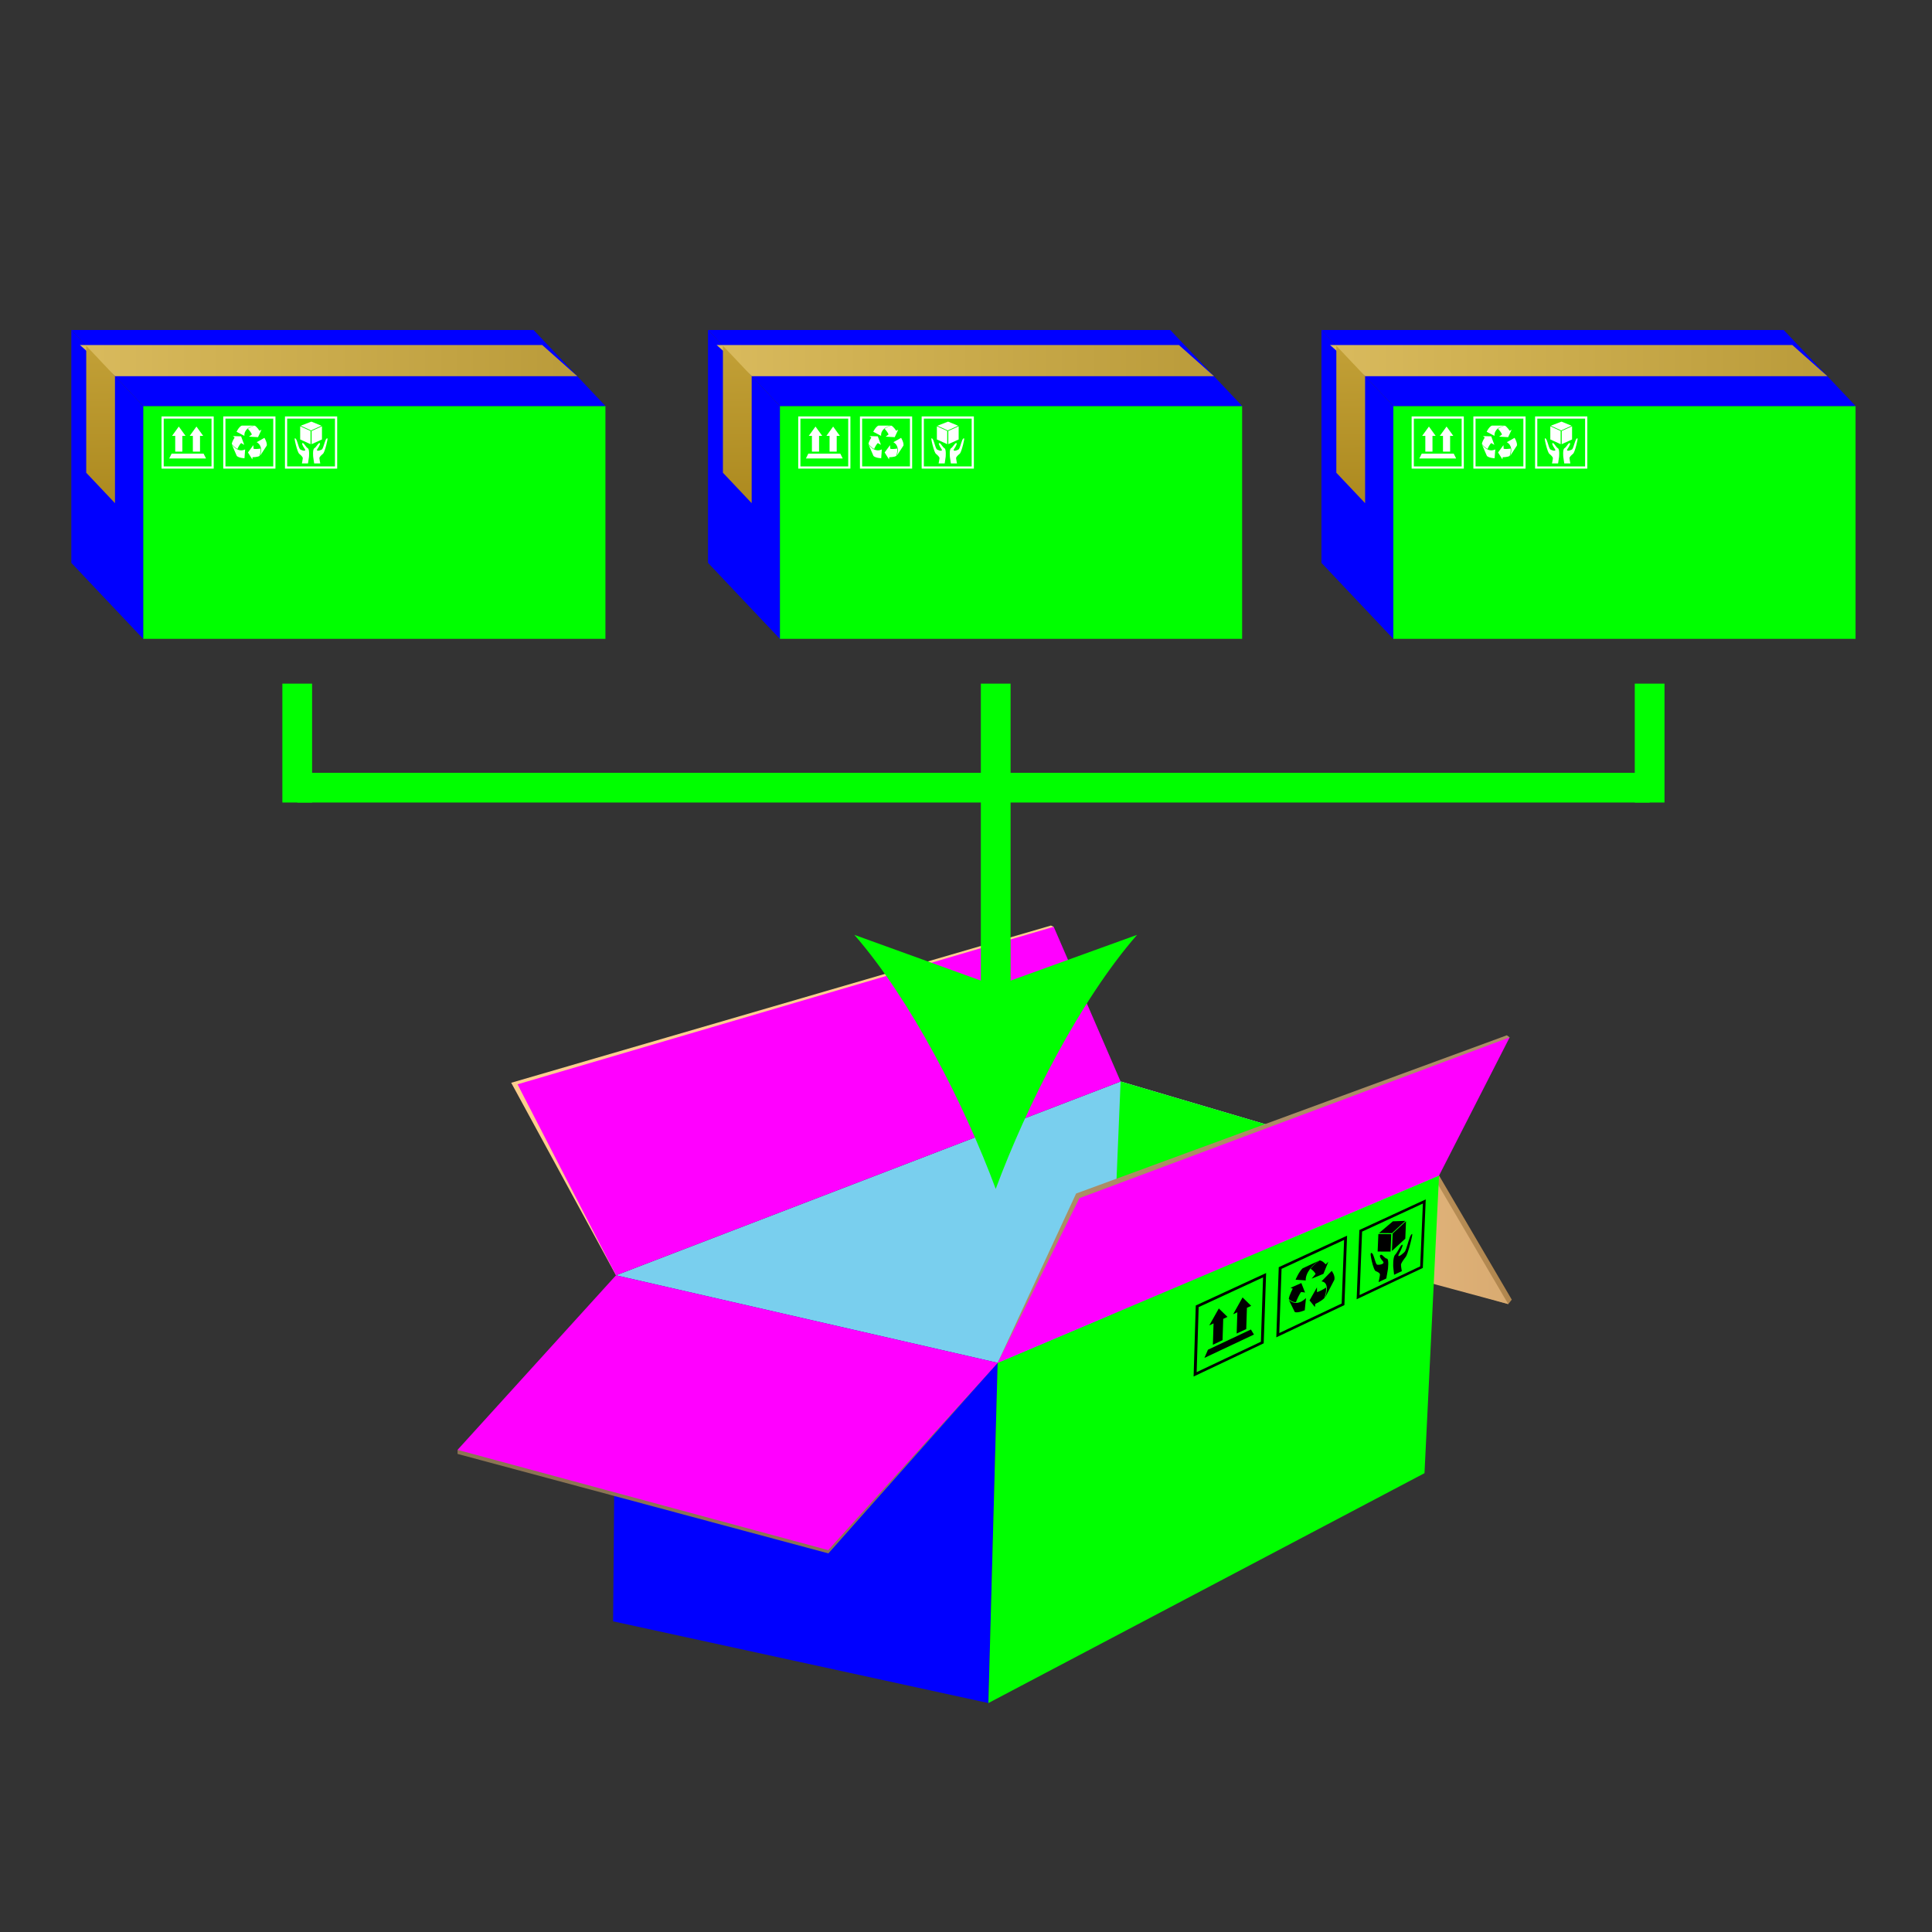 <?xml version="1.0" encoding="utf-8"?>
<!-- Generator: Adobe Illustrator 15.0.0, SVG Export Plug-In  -->
<!DOCTYPE svg>
<svg version="1.2" baseProfile="tiny"
	 xmlns="http://www.w3.org/2000/svg" xmlns:xlink="http://www.w3.org/1999/xlink" xmlns:a="http://ns.adobe.com/AdobeSVGViewerExtensions/3.0/"
	 x="0px" y="0px" width="130px" height="130px" viewBox="-4.799 -22.205 130 130" xml:space="preserve">
<rect x="-4.799" y="-22.205" width="130" height="130" fill="#333333" stroke="none"/>
<defs>
</defs>
<linearGradient id="SVGID_1_" gradientUnits="userSpaceOnUse" x1="70.605" y1="58.057" x2="96.925" y2="58.057">
	<stop  offset="0" style="stop-color:#D6AE7A"/>
	<stop  offset="1" style="stop-color:#B0864E"/>
</linearGradient>
<polygon fill="url(#SVGID_1_)" points="92.032,56.895 96.925,65.246 96.688,65.545 76.37,59.668 70.604,50.567 "/>
<linearGradient id="SVGID_2_" gradientUnits="userSpaceOnUse" x1="70.329" y1="58.217" x2="96.689" y2="58.217">
	<stop  offset="0" style="stop-color:#F5CA94"/>
	<stop  offset="1" style="stop-color:#D9AB71"/>
</linearGradient>
<polygon fill="url(#SVGID_2_)" points="91.786,57.197 96.688,65.545 76.104,59.986 70.329,50.889 "/>
<polygon fill="#0000FF" points="36.652,63.609 36.455,86.891 61.709,92.389 62.331,69.496 "/>
<polygon fill="#00FF00" points="92.03,56.895 91.052,76.922 61.709,92.389 62.331,69.496 "/>
<polygon fill="#79cfee" points="92.032,56.895 69.95,66.264 62.332,69.496 36.65,63.607 70.604,50.567 "/>
<polygon fill="#00FF00" points="92.032,56.895 69.95,66.264 70.604,50.567 "/>
<polygon fill="#AB8D66" points="96.782,47.596 69.362,65.914 62.331,69.496 67.61,58.105 96.593,47.457 "/>
<polygon fill="#FF00FF" points="92.032,56.895 69.95,66.264 62.332,69.496 67.833,58.416 96.782,47.596 "/>
<polygon fill="#FCCC8E" points="65.915,40.073 29.599,50.652 36.652,63.609 66.103,40.156 "/>
<polygon fill="#FF00FF" points="66.103,40.156 30.026,50.756 36.65,63.607 70.604,50.567 "/>
<polygon fill="#8C7454" points="50.942,82.32 62.331,69.496 25.99,75.352 25.99,75.627 "/>
<polygon fill="#FF00FF" points="50.929,82.098 62.332,69.496 36.65,63.607 25.99,75.352 "/>
<path d="M90.073,61.031c-0.004,0.014-0.01,0.027-0.014,0.041c-0.117,0.318-0.203,0.699-0.307,0.906
	c-0.051,0.1-0.445,0.426-0.459,0.314c-0.004-0.023,0.008-0.066,0.045-0.133c0.211-0.391,0.328-0.709,0.166-0.58
	c-0.102,0.084-0.266,0.477-0.43,0.65c-0.162,0.17-0.125,0.816-0.125,0.816l0.057,0.527l0.521-0.246c0,0-0.061-0.324-0.057-0.426
	c0-0.104,0.164-0.332,0.314-0.525c0.043-0.055,0.092-0.17,0.141-0.313c0.127-0.361,0.256-0.9,0.293-1.102
	C90.269,60.684,90.126,60.895,90.073,61.031z"/>
<path d="M88.526,62.488c-0.156-0.023-0.295-0.275-0.396-0.264c-0.158,0.02-0.061,0.24,0.127,0.443
	c0.031,0.035,0.041,0.066,0.037,0.094c-0.025,0.131-0.41,0.17-0.455,0.115c-0.092-0.115-0.15-0.432-0.246-0.652
	c-0.004-0.01-0.01-0.02-0.014-0.029c-0.043-0.092-0.176-0.176-0.146,0.068c0.021,0.176,0.111,0.615,0.215,0.871
	c0.039,0.102,0.082,0.174,0.123,0.191c0.143,0.055,0.291,0.139,0.285,0.242c-0.004,0.104-0.094,0.5-0.094,0.5l0.521-0.246
	l0.104-0.604C88.587,63.219,88.681,62.51,88.526,62.488z"/>
<polygon points="89.808,59.969 88.911,60.797 88.862,61.969 89.761,61.141 "/>
<polygon points="88.925,59.975 87.995,60.762 88.864,60.77 89.765,59.943 "/>
<polygon points="87.899,62.008 88.769,62.012 88.815,60.84 87.948,60.832 "/>
<path d="M90.94,63.111l-4.453,2.109l0.182-4.66l4.467-2.061L90.94,63.111z M86.685,64.936l4.078-1.93l0.18-4.227l-4.09,1.889
	L86.685,64.936z"/>
<polygon points="76.813,68.279 77.464,67.973 77.509,66.539 77.796,66.406 77.212,65.838 76.571,66.977 76.858,66.842 "/>
<polygon points="78.175,66.229 78.46,66.096 78.413,67.527 79.058,67.225 79.104,65.795 79.39,65.662 78.81,65.096 "/>
<polygon points="76.245,69.164 79.577,67.594 79.372,67.254 76.481,68.615 "/>
<path d="M80.233,68.184l-4.717,2.234l0.145-4.779l4.734-2.184L80.233,68.184z M75.722,70.123l4.322-2.045l0.146-4.332l-4.334,2.002
	L75.722,70.123z"/>
<path d="M83.72,63.525c-0.004,0.012-0.264,0.309-0.264,0.309l0.795-0.324l0.33-0.811l-0.18,0.174c0,0-0.201-0.256-0.404-0.266
	c0,0-0.346,0.219-0.607,0.563C83.495,63.221,83.708,63.428,83.72,63.525z"/>
<path d="M83.343,63.191c0.262-0.344,0.605-0.563,0.605-0.563l-0.438,0.203c-0.303,0.141-0.654,0.305-0.656,0.305
	c-0.252,0.223-0.477,0.768-0.477,0.768s0.686,0.045,0.682,0.049C83.052,63.666,83.181,63.406,83.343,63.191z"/>
<path d="M84.429,64.43c-0.141,0.104-0.518,0.303-0.611,0.305c-0.004-0.008-0.002-0.318-0.002-0.318l-0.498,0.881l0.359,0.445
	l0.027-0.209c0,0,0.408-0.184,0.611-0.396C84.315,65.137,84.464,64.746,84.429,64.43z"/>
<path d="M84.476,64.408c0.035,0.314-0.113,0.705-0.113,0.705s0.002-0.002,0.004-0.004c0.018-0.035,0.127-0.246,0.248-0.482
	c0.174-0.336,0.373-0.721,0.375-0.725c0.057-0.291-0.18-0.592-0.18-0.592s-0.693,0.711-0.689,0.705
	C84.362,64.045,84.454,64.213,84.476,64.408z"/>
<path d="M82.403,65.416c0.051-0.162,0.256-0.588,0.344-0.686c0.012-0.004,0.268,0.037,0.268,0.037l-0.25-0.639l-0.725,0.32
	l0.148,0.057c0,0-0.246,0.455-0.266,0.695C81.923,65.201,82.104,65.412,82.403,65.416z"/>
<path d="M81.919,65.252c0,0,0.4,0.818,0.402,0.822c0.188,0.098,0.674-0.115,0.674-0.115s0.082-0.826,0.084-0.822
	c-0.262,0.254-0.492,0.33-0.678,0.328C82.103,65.461,81.919,65.252,81.919,65.252z"/>
<path d="M85.663,65.611l-4.582,2.17l0.164-4.719l4.598-2.121L85.663,65.611z M81.282,67.492l4.197-1.986l0.164-4.279l-4.209,1.945
	L81.282,67.492z"/>
<rect x="4.835" y="5.114" fill="#00FF00" width="31.104" height="15.668"/>
<polygon fill="#0000FF" points="0,15.668 4.835,20.782 4.835,5.114 0,0 "/>
<polygon fill="#0000FF" points="0,0 1.003,1.062 2.938,3.108 4.835,5.114 35.939,5.114 34.043,3.108 32.108,1.062 31.105,0 "/>
<linearGradient id="SVGID_3_" gradientUnits="userSpaceOnUse" x1="0.581" y1="2.06" x2="34.044" y2="2.06">
	<stop  offset="0" style="stop-color:#D9BA5D"/>
	<stop  offset="1" style="stop-color:#BA9B3A"/>
</linearGradient>
<polygon fill="url(#SVGID_3_)" points="0.581,1.012 2.938,3.108 34.043,3.108 31.687,1.012 "/>
<linearGradient id="SVGID_4_" gradientUnits="userSpaceOnUse" x1="1.907" y1="0.328" x2="2.035" y2="12.446">
	<stop  offset="0.059" style="stop-color:#C2A037"/>
	<stop  offset="1" style="stop-color:#AB881D"/>
</linearGradient>
<polygon fill="url(#SVGID_4_)" points="1.003,1.062 2.938,3.108 2.938,11.651 1.003,9.604 "/>
<path fill="#FFFFFF" d="M17.114,7.394c-0.003,0.01-0.006,0.019-0.01,0.027c-0.084,0.204-0.14,0.469-0.217,0.591
	c-0.037,0.06-0.345,0.168-0.36,0.075c-0.003-0.019,0.005-0.046,0.033-0.085c0.156-0.226,0.24-0.43,0.115-0.389
	c-0.08,0.027-0.2,0.273-0.326,0.347c-0.125,0.074-0.072,0.587-0.072,0.587l0.063,0.43h0.412c0,0-0.059-0.274-0.061-0.352
	c-0.001-0.079,0.122-0.198,0.238-0.293c0.032-0.026,0.068-0.098,0.104-0.19c0.089-0.234,0.176-0.604,0.199-0.748
	C17.261,7.195,17.152,7.308,17.114,7.394z"/>
<path fill="#FFFFFF" d="M15.915,7.96c-0.125-0.073-0.244-0.319-0.324-0.347c-0.127-0.041-0.042,0.163,0.115,0.389
	c0.027,0.039,0.037,0.066,0.032,0.085c-0.015,0.093-0.323-0.016-0.36-0.075C15.3,7.89,15.246,7.625,15.162,7.421
	c-0.004-0.009-0.007-0.018-0.012-0.027c-0.037-0.086-0.146-0.198-0.115,0c0.022,0.144,0.109,0.514,0.199,0.748
	c0.035,0.093,0.072,0.164,0.104,0.19c0.115,0.095,0.238,0.214,0.237,0.293c-0.001,0.077-0.06,0.352-0.06,0.352h0.411l0.063-0.43
	C15.989,8.547,16.041,8.034,15.915,7.96z"/>
<polygon fill="#FFFFFF" points="16.865,6.479 16.169,6.794 16.169,7.682 16.865,7.365 "/>
<polygon fill="#FFFFFF" points="16.154,6.165 15.437,6.441 16.132,6.757 16.828,6.441 "/>
<polygon fill="#FFFFFF" points="15.4,7.365 16.095,7.682 16.095,6.794 15.4,6.479 "/>
<path fill="#FFFFFF" d="M17.889,9.327h-3.513V5.815h3.513V9.327z M14.523,9.18h3.217V5.963h-3.217V9.18z"/>
<polygon fill="#FFFFFF" points="6.991,8.184 7.472,8.184 7.472,7.124 7.685,7.124 7.232,6.496 6.779,7.124 6.991,7.124 "/>
<polygon fill="#FFFFFF" points="7.966,7.124 8.178,7.124 8.178,8.184 8.659,8.184 8.659,7.124 8.873,7.124 8.419,6.496 "/>
<polygon fill="#FFFFFF" points="6.586,8.646 9.065,8.646 8.9,8.318 6.75,8.318 "/>
<path fill="#FFFFFF" d="M9.581,9.327H6.07V5.815h3.511V9.327z M6.217,9.18h3.217V5.963H6.217V9.18z"/>
<path fill="#FFFFFF" d="M12.148,7.033c-0.004,0.008-0.197,0.143-0.197,0.143l0.612,0.035l0.233-0.501l-0.135,0.069
	c0,0-0.166-0.268-0.324-0.345c0,0-0.263,0.045-0.456,0.213C11.964,6.723,12.136,6.955,12.148,7.033z"/>
<path fill="#FFFFFF" d="M11.846,6.647c0.193-0.168,0.456-0.213,0.456-0.213h-0.336c-0.231,0-0.499,0-0.501,0
	c-0.189,0.077-0.347,0.413-0.347,0.413s0.533,0.276,0.528,0.276C11.632,6.905,11.726,6.752,11.846,6.647z"/>
<path fill="#FFFFFF" d="M12.729,7.977c-0.107,0.027-0.396,0.046-0.468,0.014c-0.005-0.008-0.012-0.243-0.012-0.243L11.886,8.24
	l0.293,0.469l0.015-0.15c0,0,0.314,0.006,0.466-0.083C12.66,8.476,12.765,8.23,12.729,7.977z"/>
<path fill="#FFFFFF" d="M12.765,7.977c0.037,0.254-0.069,0.499-0.069,0.499s0.001-0.001,0.002-0.004
	c0.013-0.02,0.091-0.141,0.181-0.278c0.126-0.194,0.271-0.418,0.272-0.419c0.037-0.203-0.158-0.518-0.158-0.518
	s-0.522,0.297-0.52,0.293C12.665,7.657,12.742,7.819,12.765,7.977z"/>
<path fill="#FFFFFF" d="M11.179,8.003c0.036-0.104,0.181-0.355,0.248-0.397c0.009,0.001,0.208,0.124,0.208,0.124l-0.211-0.575
	l-0.552-0.014l0.117,0.096c0,0-0.178,0.258-0.188,0.434C10.801,7.67,10.948,7.894,11.179,8.003z"/>
<path fill="#FFFFFF" d="M10.801,7.707c0,0,0.333,0.765,0.333,0.769c0.148,0.142,0.519,0.152,0.519,0.152s0.041-0.599,0.042-0.595
	c-0.196,0.1-0.372,0.075-0.517,0.008C10.948,7.93,10.801,7.707,10.801,7.707z"/>
<path fill="#FFFFFF" d="M13.735,9.327h-3.512V5.815h3.512V9.327z M10.371,9.18h3.217V5.963h-3.217V9.18z"/>
<rect x="47.677" y="5.114" fill="#00FF00" width="31.104" height="15.668"/>
<polygon fill="#0000FF" points="42.842,15.668 47.677,20.782 47.677,5.114 42.842,0 "/>
<polygon fill="#0000FF" points="42.842,0 43.845,1.062 45.78,3.108 47.677,5.114 78.781,5.114 76.885,3.108 74.95,1.062 73.947,0 
	"/>
<linearGradient id="SVGID_5_" gradientUnits="userSpaceOnUse" x1="43.423" y1="2.06" x2="76.885" y2="2.06">
	<stop  offset="0" style="stop-color:#D9BA5D"/>
	<stop  offset="1" style="stop-color:#BA9B3A"/>
</linearGradient>
<polygon fill="url(#SVGID_5_)" points="43.423,1.012 45.78,3.108 76.885,3.108 74.528,1.012 "/>
<linearGradient id="SVGID_6_" gradientUnits="userSpaceOnUse" x1="44.748" y1="0.328" x2="44.876" y2="12.446">
	<stop  offset="0.059" style="stop-color:#C2A037"/>
	<stop  offset="1" style="stop-color:#AB881D"/>
</linearGradient>
<polygon fill="url(#SVGID_6_)" points="43.845,1.062 45.78,3.108 45.779,11.651 43.845,9.604 "/>
<path fill="#FFFFFF" d="M59.956,7.394c-0.003,0.01-0.006,0.019-0.01,0.027c-0.084,0.204-0.14,0.469-0.217,0.591
	c-0.037,0.06-0.345,0.168-0.36,0.075c-0.003-0.019,0.005-0.046,0.033-0.085c0.156-0.226,0.24-0.43,0.115-0.389
	c-0.08,0.027-0.2,0.273-0.326,0.347c-0.125,0.074-0.072,0.587-0.072,0.587l0.063,0.43h0.412c0,0-0.059-0.274-0.061-0.352
	c-0.001-0.079,0.122-0.198,0.238-0.293c0.032-0.026,0.068-0.098,0.104-0.19c0.089-0.234,0.176-0.604,0.199-0.748
	C60.103,7.195,59.994,7.308,59.956,7.394z"/>
<path fill="#FFFFFF" d="M58.757,7.96c-0.125-0.073-0.244-0.319-0.324-0.347c-0.127-0.041-0.042,0.163,0.115,0.389
	c0.027,0.039,0.037,0.066,0.032,0.085c-0.015,0.093-0.323-0.016-0.36-0.075c-0.078-0.122-0.133-0.387-0.217-0.591
	C58,7.412,57.996,7.403,57.992,7.394c-0.037-0.086-0.146-0.198-0.115,0c0.022,0.144,0.109,0.514,0.199,0.748
	c0.035,0.093,0.072,0.164,0.104,0.19c0.115,0.095,0.238,0.214,0.237,0.293c-0.001,0.077-0.06,0.352-0.06,0.352h0.411l0.063-0.43
	C58.831,8.547,58.883,8.034,58.757,7.96z"/>
<polygon fill="#FFFFFF" points="59.707,6.479 59.011,6.794 59.011,7.682 59.707,7.365 "/>
<polygon fill="#FFFFFF" points="58.996,6.165 58.278,6.441 58.974,6.757 59.67,6.441 "/>
<polygon fill="#FFFFFF" points="58.242,7.365 58.937,7.682 58.937,6.794 58.242,6.479 "/>
<path fill="#FFFFFF" d="M60.731,9.327h-3.513V5.815h3.513V9.327z M57.365,9.18h3.217V5.963h-3.217V9.18z"/>
<polygon fill="#FFFFFF" points="49.833,8.184 50.314,8.184 50.314,7.124 50.527,7.124 50.074,6.496 49.621,7.124 49.833,7.124 "/>
<polygon fill="#FFFFFF" points="50.808,7.124 51.02,7.124 51.02,8.184 51.501,8.184 51.501,7.124 51.714,7.124 51.261,6.496 "/>
<polygon fill="#FFFFFF" points="49.428,8.646 51.907,8.646 51.742,8.318 49.592,8.318 "/>
<path fill="#FFFFFF" d="M52.423,9.327h-3.511V5.815h3.511V9.327z M49.059,9.18h3.217V5.963h-3.217V9.18z"/>
<path fill="#FFFFFF" d="M54.99,7.033c-0.004,0.008-0.197,0.143-0.197,0.143l0.612,0.035l0.233-0.501l-0.135,0.069
	c0,0-0.166-0.268-0.324-0.345c0,0-0.263,0.045-0.456,0.213C54.806,6.723,54.978,6.955,54.99,7.033z"/>
<path fill="#FFFFFF" d="M54.688,6.647c0.193-0.168,0.456-0.213,0.456-0.213h-0.336c-0.231,0-0.499,0-0.501,0
	c-0.189,0.077-0.347,0.413-0.347,0.413s0.533,0.276,0.528,0.276C54.474,6.905,54.567,6.752,54.688,6.647z"/>
<path fill="#FFFFFF" d="M55.57,7.977c-0.107,0.027-0.396,0.046-0.468,0.014c-0.005-0.008-0.012-0.243-0.012-0.243L54.728,8.24
	l0.293,0.469l0.015-0.15c0,0,0.314,0.006,0.466-0.083C55.502,8.476,55.607,8.23,55.57,7.977z"/>
<path fill="#FFFFFF" d="M55.607,7.977c0.037,0.254-0.069,0.499-0.069,0.499s0.001-0.001,0.002-0.004
	c0.013-0.02,0.091-0.141,0.181-0.278c0.126-0.194,0.271-0.418,0.272-0.419c0.037-0.203-0.158-0.518-0.158-0.518
	s-0.522,0.297-0.52,0.293C55.507,7.657,55.584,7.819,55.607,7.977z"/>
<path fill="#FFFFFF" d="M54.021,8.003c0.036-0.104,0.181-0.355,0.248-0.397c0.009,0.001,0.208,0.124,0.208,0.124l-0.211-0.575
	l-0.552-0.014l0.117,0.096c0,0-0.178,0.258-0.188,0.434C53.643,7.67,53.79,7.894,54.021,8.003z"/>
<path fill="#FFFFFF" d="M53.643,7.707c0,0,0.333,0.765,0.333,0.769c0.148,0.142,0.519,0.152,0.519,0.152s0.041-0.599,0.042-0.595
	c-0.196,0.1-0.372,0.075-0.517,0.008C53.79,7.93,53.643,7.707,53.643,7.707z"/>
<path fill="#FFFFFF" d="M56.577,9.327h-3.512V5.815h3.512V9.327z M53.212,9.18h3.217V5.963h-3.217V9.18z"/>
<rect x="88.952" y="5.114" fill="#00FF00" width="31.105" height="15.668"/>
<polygon fill="#0000FF" points="84.118,15.668 88.952,20.782 88.952,5.114 84.118,0 "/>
<polygon fill="#0000FF" points="84.118,0 85.12,1.062 87.056,3.108 88.952,5.114 120.058,5.114 118.161,3.108 116.226,1.062 
	115.224,0 "/>
<linearGradient id="SVGID_7_" gradientUnits="userSpaceOnUse" x1="84.698" y1="2.06" x2="118.161" y2="2.06">
	<stop  offset="0" style="stop-color:#D9BA5D"/>
	<stop  offset="1" style="stop-color:#BA9B3A"/>
</linearGradient>
<polygon fill="url(#SVGID_7_)" points="84.698,1.012 87.056,3.108 118.161,3.108 115.804,1.012 "/>
<linearGradient id="SVGID_8_" gradientUnits="userSpaceOnUse" x1="86.025" y1="0.327" x2="86.153" y2="12.445">
	<stop  offset="0.059" style="stop-color:#C2A037"/>
	<stop  offset="1" style="stop-color:#AB881D"/>
</linearGradient>
<polygon fill="url(#SVGID_8_)" points="85.12,1.062 87.056,3.108 87.056,11.651 85.12,9.604 "/>
<path fill="#FFFFFF" d="M101.231,7.394c-0.003,0.01-0.006,0.019-0.01,0.027c-0.084,0.204-0.14,0.469-0.217,0.591
	c-0.037,0.06-0.346,0.168-0.361,0.075c-0.003-0.019,0.006-0.046,0.033-0.085c0.156-0.226,0.24-0.43,0.115-0.389
	c-0.08,0.027-0.199,0.273-0.326,0.347c-0.125,0.074-0.072,0.587-0.072,0.587l0.063,0.43h0.412c0,0-0.059-0.274-0.061-0.352
	c-0.002-0.079,0.121-0.198,0.237-0.293c0.032-0.026,0.068-0.098,0.104-0.19c0.089-0.234,0.176-0.604,0.198-0.748
	C101.379,7.195,101.27,7.308,101.231,7.394z"/>
<path fill="#FFFFFF" d="M100.032,7.96c-0.125-0.073-0.244-0.319-0.323-0.347c-0.127-0.041-0.042,0.163,0.114,0.389
	c0.027,0.039,0.037,0.066,0.033,0.085c-0.016,0.093-0.323-0.016-0.36-0.075c-0.078-0.122-0.133-0.387-0.217-0.591
	c-0.004-0.009-0.007-0.018-0.012-0.027c-0.037-0.086-0.146-0.198-0.114,0c0.021,0.144,0.108,0.514,0.198,0.748
	c0.035,0.093,0.071,0.164,0.104,0.19c0.115,0.095,0.238,0.214,0.236,0.293c0,0.077-0.06,0.352-0.06,0.352h0.411l0.063-0.43
	C100.106,8.547,100.159,8.034,100.032,7.96z"/>
<polygon fill="#FFFFFF" points="100.982,6.479 100.286,6.794 100.286,7.682 100.982,7.365 "/>
<polygon fill="#FFFFFF" points="100.272,6.165 99.554,6.441 100.25,6.757 100.946,6.441 "/>
<polygon fill="#FFFFFF" points="99.519,7.365 100.213,7.682 100.213,6.794 99.519,6.479 "/>
<path fill="#FFFFFF" d="M102.007,9.327h-3.513V5.815h3.513V9.327z M98.642,9.18h3.217V5.963h-3.217V9.18z"/>
<polygon fill="#FFFFFF" points="91.108,8.184 91.59,8.184 91.59,7.124 91.803,7.124 91.35,6.496 90.896,7.124 91.108,7.124 "/>
<polygon fill="#FFFFFF" points="92.083,7.124 92.296,7.124 92.296,8.184 92.776,8.184 92.776,7.124 92.99,7.124 92.537,6.496 "/>
<polygon fill="#FFFFFF" points="90.704,8.646 93.183,8.646 93.019,8.318 90.868,8.318 "/>
<path fill="#FFFFFF" d="M93.698,9.327h-3.511V5.815h3.511V9.327z M90.335,9.18h3.217V5.963h-3.217V9.18z"/>
<path fill="#FFFFFF" d="M96.267,7.033c-0.004,0.008-0.197,0.143-0.197,0.143l0.611,0.035l0.233-0.501l-0.135,0.069
	c0,0-0.165-0.268-0.323-0.345c0,0-0.264,0.045-0.456,0.213C96.082,6.723,96.253,6.955,96.267,7.033z"/>
<path fill="#FFFFFF" d="M95.964,6.647c0.192-0.168,0.455-0.213,0.455-0.213h-0.336c-0.23,0-0.498,0-0.5,0
	c-0.189,0.077-0.348,0.413-0.348,0.413s0.533,0.276,0.528,0.276C95.75,6.905,95.843,6.752,95.964,6.647z"/>
<path fill="#FFFFFF" d="M96.847,7.977c-0.107,0.027-0.396,0.046-0.469,0.014c-0.005-0.008-0.012-0.243-0.012-0.243L96.003,8.24
	l0.294,0.469l0.015-0.15c0,0,0.314,0.006,0.467-0.083C96.778,8.476,96.883,8.23,96.847,7.977z"/>
<path fill="#FFFFFF" d="M96.883,7.977c0.037,0.254-0.069,0.499-0.069,0.499s0.002-0.001,0.003-0.004
	c0.013-0.02,0.091-0.141,0.181-0.278c0.127-0.194,0.271-0.418,0.273-0.419c0.037-0.203-0.158-0.518-0.158-0.518
	S96.59,7.554,96.592,7.55C96.782,7.657,96.86,7.819,96.883,7.977z"/>
<path fill="#FFFFFF" d="M95.296,8.003c0.036-0.104,0.182-0.355,0.248-0.397c0.01,0.001,0.209,0.124,0.209,0.124l-0.211-0.575
	l-0.553-0.014l0.117,0.096c0,0-0.178,0.258-0.188,0.434C94.919,7.67,95.065,7.894,95.296,8.003z"/>
<path fill="#FFFFFF" d="M94.919,7.707c0,0,0.332,0.765,0.333,0.769c0.147,0.142,0.519,0.152,0.519,0.152s0.041-0.599,0.043-0.595
	c-0.196,0.1-0.373,0.075-0.518,0.008C95.065,7.93,94.919,7.707,94.919,7.707z"/>
<path fill="#FFFFFF" d="M97.853,9.327h-3.512V5.815h3.512V9.327z M94.488,9.18h3.217V5.963h-3.217V9.18z"/>
<line fill="none" stroke="#00FF00" stroke-width="2" stroke-miterlimit="10" x1="15.201" y1="23.795" x2="15.201" y2="31.795"/>
<line fill="none" stroke="#00FF00" stroke-width="2" stroke-miterlimit="10" x1="15.201" y1="30.795" x2="106.201" y2="30.795"/>
<line fill="none" stroke="#00FF00" stroke-width="2" stroke-miterlimit="10" x1="62.201" y1="29.795" x2="62.201" y2="23.795"/>
<line fill="none" stroke="#00FF00" stroke-width="2" stroke-miterlimit="10" x1="106.201" y1="31.795" x2="106.201" y2="23.795"/>
<g>
	<line fill="none" stroke="#00FF00" stroke-width="2" stroke-miterlimit="10" x1="62.201" y1="30.795" x2="62.201" y2="45.795"/>
	<g>
		<path fill="#00FF00" d="M62.201,57.795c-2.107-5.68-5.703-12.727-9.512-17.095l9.512,3.44l9.51-3.44
			C67.902,45.068,64.307,52.115,62.201,57.795z"/>
	</g>
</g>
</svg>
